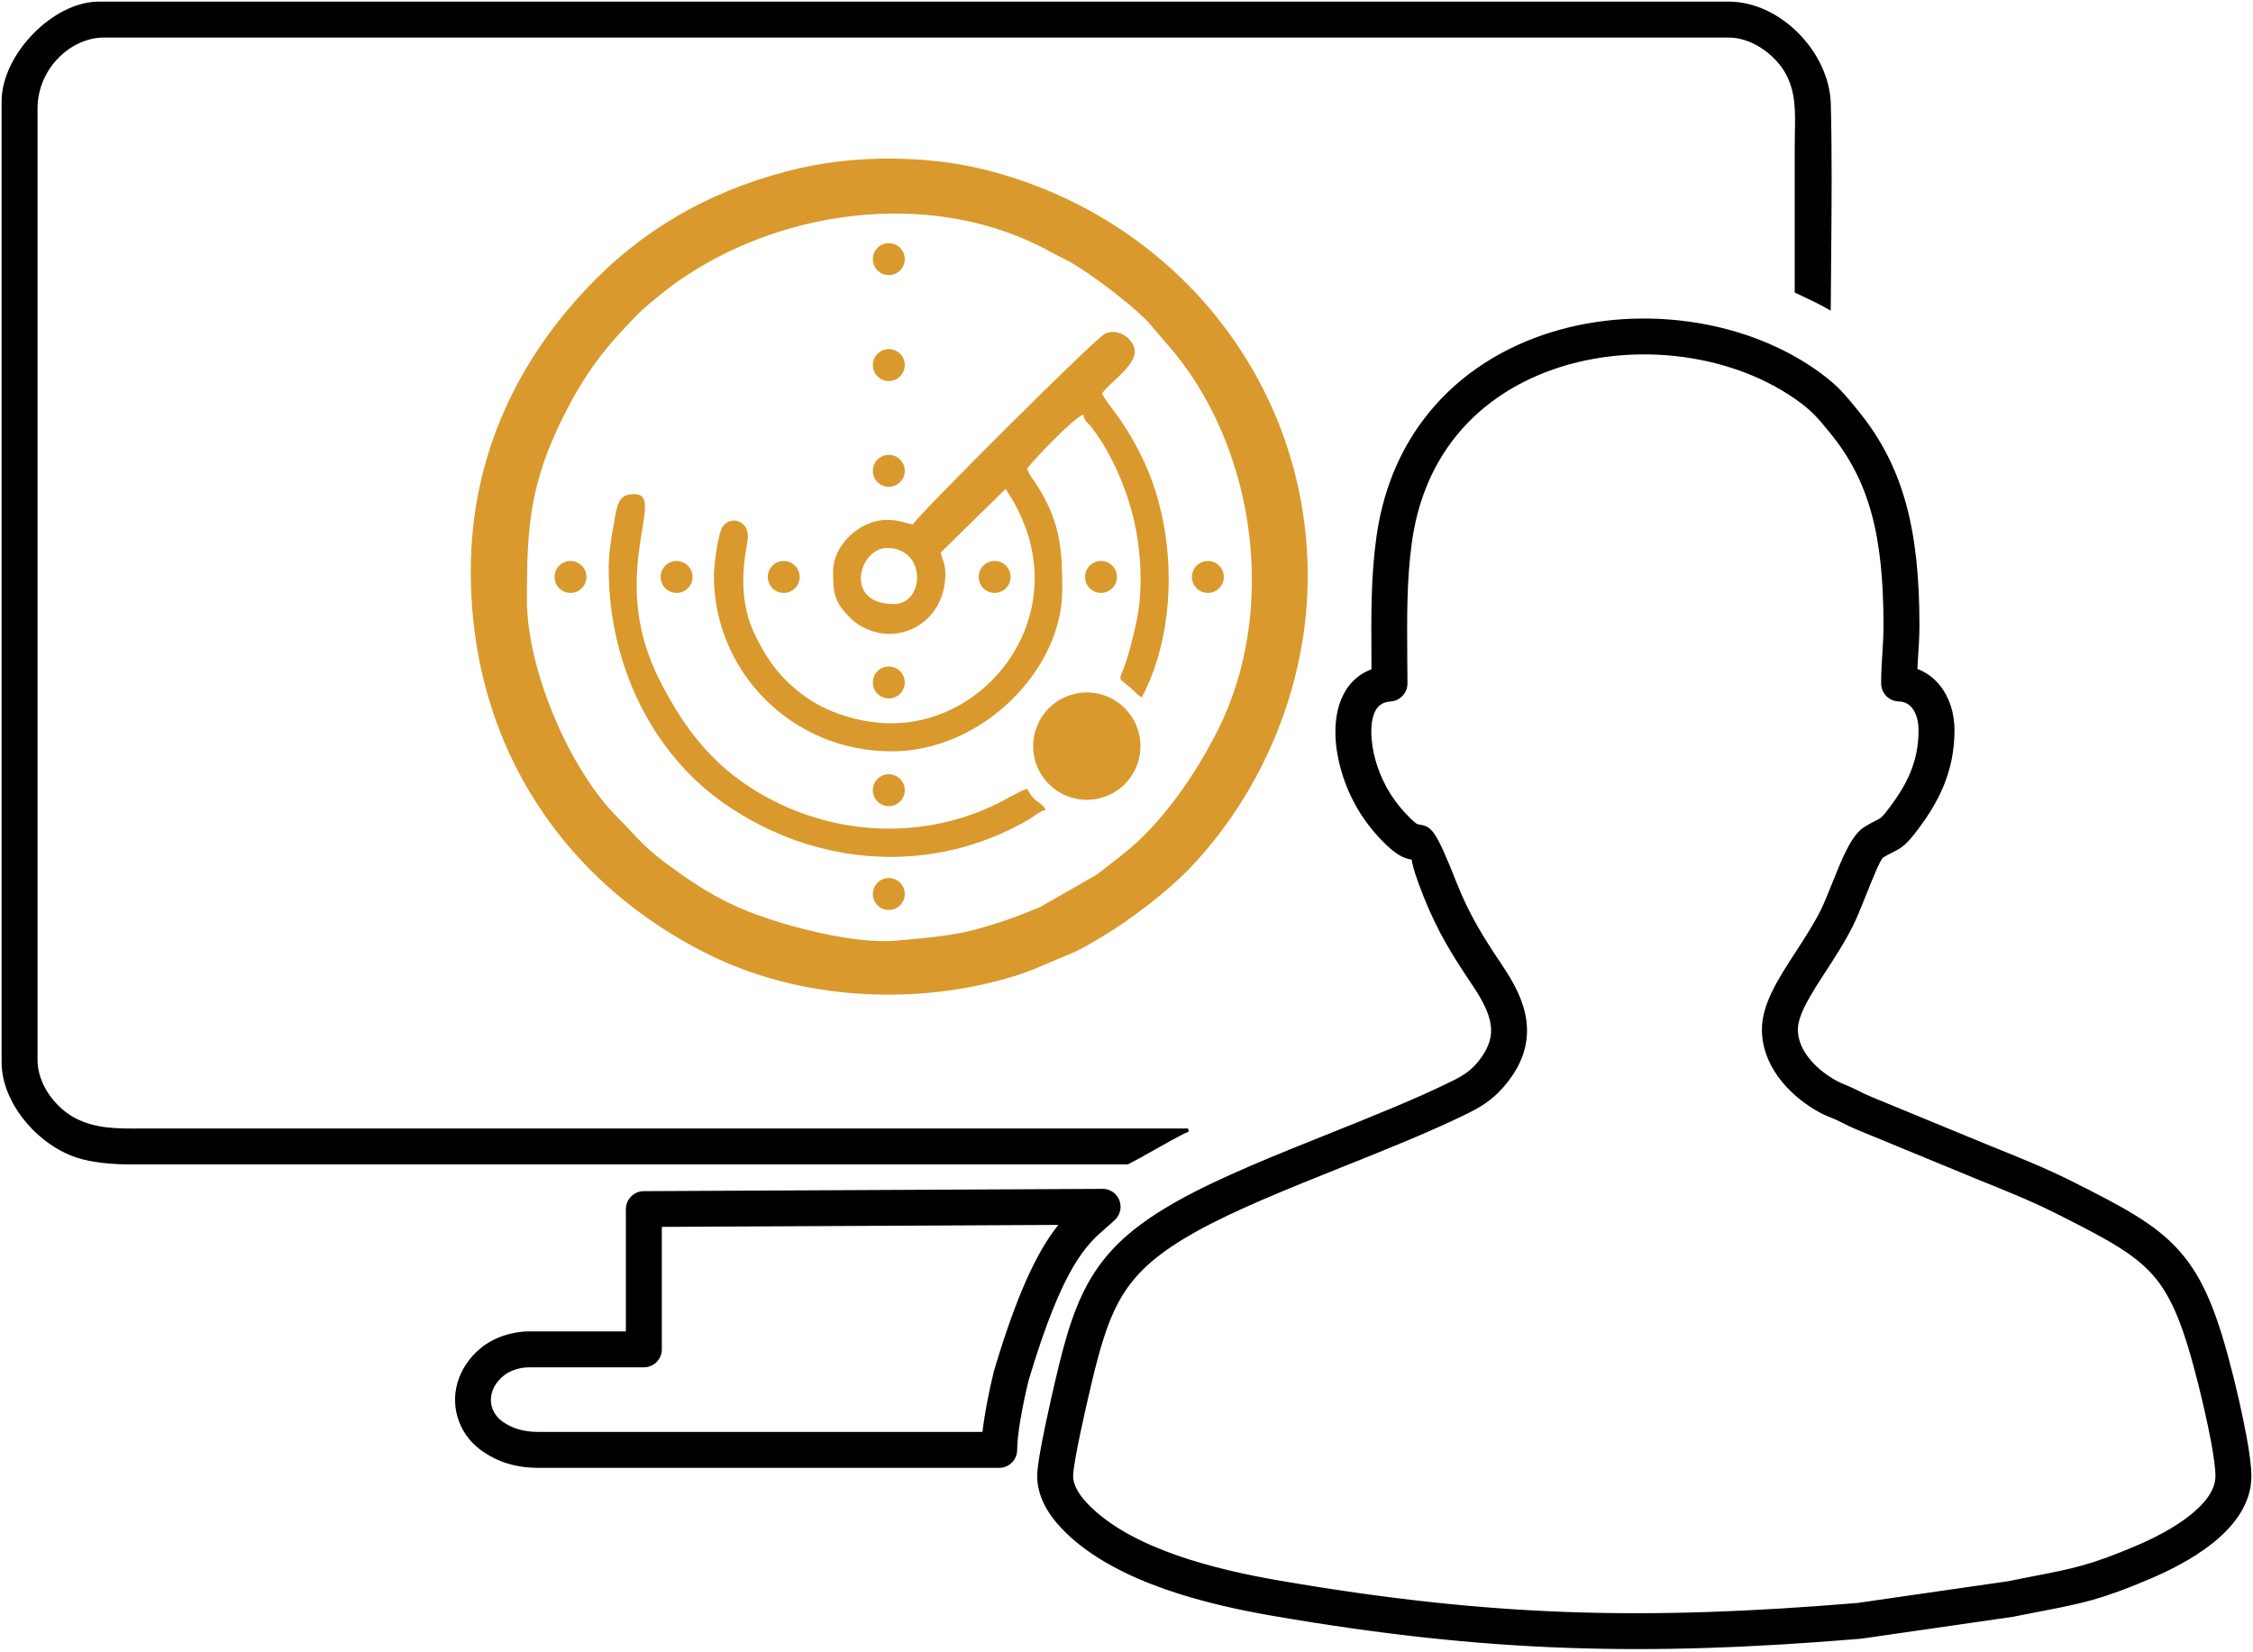 <?xml version="1.0" encoding="UTF-8"?> <svg xmlns="http://www.w3.org/2000/svg" width="701" height="514" viewBox="0 0 701 514" fill="none"> <path fill-rule="evenodd" clip-rule="evenodd" d="M1 31.549V330.51C1 336.499 3.589 342.651 7.689 347.863C12.005 353.352 17.92 357.724 24.226 359.752C26.307 360.421 28.776 360.911 31.466 361.246C34.482 361.621 37.733 361.786 41.006 361.786H350.876C350.988 361.786 356.212 358.851 360.818 356.261C363.365 354.831 365.733 353.5 367.601 352.565L367.721 352.498L369.65 351.604H47.552C43.803 351.604 44.61 351.601 44.383 351.601C36.366 351.655 30.048 351.697 23.546 348.508C20.392 346.962 17.061 344.1 14.698 340.565C12.596 337.418 11.182 333.695 11.182 329.781V33.732C11.182 27.628 13.642 22.2 17.309 18.212C21.322 13.85 26.847 11.182 32.278 11.182H537.817C541.493 11.182 545.015 12.462 548.026 14.363C551.463 16.533 554.291 19.58 555.886 22.424C559.225 28.373 559.105 34.23 558.957 41.488C558.935 42.574 558.911 43.703 558.911 46.098V90.692C559.589 91.019 560.302 91.354 561.032 91.7C563.634 92.925 566.465 94.26 569.122 95.791C569.153 90.872 569.204 85.207 569.255 79.535C569.394 63.745 569.536 47.847 569.137 32.354C568.934 24.409 565.017 16.477 559.075 10.542C553.317 4.794 545.711 1 537.817 1H30.823C23.778 1 16.422 4.999 10.74 10.803C4.941 16.725 1 24.409 1 31.549Z" fill="black" stroke="black"></path> <path d="M205.418 381.216V419.812C205.418 422.626 203.138 424.904 200.326 424.904H164.683C163.045 424.904 161.495 425.181 160.124 425.64C158.636 426.139 157.367 426.824 156.439 427.58C155.389 428.433 154.55 429.345 153.914 430.286C152.703 432.073 152.168 434.022 152.248 435.891C152.324 437.704 152.993 439.466 154.191 440.939C154.777 441.659 155.478 442.306 156.29 442.855C157.73 443.83 159.316 444.61 161.143 445.154C162.985 445.703 165.1 445.998 167.593 445.998H306.126C306.315 444.28 306.576 442.449 306.878 440.595C307.721 435.425 308.899 430.083 309.733 426.739C309.751 426.659 309.773 426.579 309.797 426.501H309.793C317.932 399.158 324.695 387.296 330.38 380.591L205.418 381.216ZM195.233 414.72V376.168H195.254C195.254 373.376 197.511 371.107 200.306 371.096L342.815 370.384C344.223 370.311 345.654 370.824 346.714 371.914C348.67 373.924 348.625 377.14 346.614 379.095C345.65 380.038 344.662 380.896 343.631 381.789C337.767 386.881 330.262 393.398 319.544 429.392C318.755 432.581 317.675 437.506 316.904 442.226C316.364 445.529 315.982 448.728 315.982 451.09C315.982 453.902 313.703 456.182 310.89 456.182H167.593C164.112 456.182 161.036 455.734 158.239 454.901C155.426 454.063 152.924 452.823 150.6 451.25C148.933 450.121 147.499 448.799 146.313 447.343C143.721 444.157 142.271 440.298 142.102 436.29C141.936 432.34 143.031 428.268 145.519 424.598C146.712 422.836 148.213 421.183 150.033 419.702C151.864 418.213 154.235 416.905 156.903 416.013C159.31 415.206 161.964 414.72 164.683 414.72H195.233Z" fill="black" stroke="black"></path> <path d="M432.598 217.744C431.846 217.815 431.217 217.938 430.704 218.109C428.955 218.692 427.807 220.012 427.122 221.725C426.225 223.967 426.018 226.889 426.274 229.965C426.515 232.869 427.151 235.779 428.016 238.373C429.121 241.695 430.562 244.701 432.321 247.454C434.068 250.19 436.158 252.702 438.567 255.048C440.4 256.833 440.822 256.902 441.114 256.951C445.135 257.605 445.959 257.74 452.83 275.009C454.842 280.068 456.906 284.259 459.207 288.293C461.529 292.366 464.097 296.285 467.09 300.758C470.743 306.22 473.614 311.645 474.399 317.491C475.238 323.731 473.732 330.048 468.411 336.695C466.738 338.787 465.076 340.44 463.2 341.883C461.306 343.34 459.288 344.544 456.904 345.73C445.671 351.32 431.697 356.914 417.656 362.535C400.93 369.231 384.103 375.967 371.998 382.707C360.784 388.952 354 394.698 349.372 401.872C344.661 409.178 341.925 418.326 338.923 431.151C338.26 433.993 336.812 440.195 335.622 445.883C334.433 451.577 333.396 457.132 333.396 459.246C333.396 460.984 334.045 462.701 334.999 464.291C336.117 466.158 337.658 467.88 339.172 469.334C345.942 475.852 355.51 480.679 365.844 484.312C376.455 488.044 387.902 490.511 398.063 492.257C431.046 497.925 459.551 501.036 487.992 502.042C516.401 503.046 544.942 501.953 577.994 499.212L624.836 492.456C629.143 491.588 631.115 491.206 632.905 490.859C645.089 488.501 650.76 487.404 665.08 481.283C669.911 479.218 676.438 476.015 681.677 471.861C686.267 468.223 689.818 463.906 689.818 459.246C689.818 456.815 689.274 452.999 688.516 448.872C687.342 442.471 685.62 435.206 684.565 430.979C680.093 413.091 676.326 403.272 670.186 396.324C664.032 389.359 654.851 384.579 639.758 376.988C632.248 373.208 623.591 369.73 615.825 366.608L615.591 366.509L578.676 351.298C578.591 351.264 578.506 351.226 578.424 351.188C576.017 350.194 574.867 349.616 572.919 348.635L572.37 348.36C572.29 348.32 572.214 348.278 572.138 348.235C571.356 347.856 570.648 347.566 569.955 347.283C568.699 346.768 567.479 346.27 566.197 345.563C561.629 343.043 556.916 339.284 553.557 334.578C550.623 330.469 548.705 325.659 548.705 320.314C548.705 312.501 553.719 304.774 559.2 296.33C561.921 292.137 564.769 287.749 566.962 283.375C567.976 281.352 569.226 278.223 570.519 274.989C573.388 267.811 576.445 260.167 580.182 257.819C581.919 256.728 583.095 256.143 584.054 255.668C585.368 255.013 585.956 254.721 588.486 251.312C590.995 247.933 593.277 244.38 594.898 240.426C596.464 236.605 597.439 232.297 597.439 227.206C597.439 224.279 596.703 221.671 595.304 219.923C594.254 218.611 592.735 217.775 590.794 217.732C588.026 217.677 585.82 215.415 585.82 212.66H585.802C585.802 209.096 585.994 206.128 586.188 203.174C586.358 200.549 586.529 197.931 586.529 194.475C586.529 180.421 585.401 169.024 582.696 159.303C580.048 149.781 575.857 141.752 569.687 134.244L569.373 133.864C566.259 130.071 564.414 127.825 560.444 124.869C550.249 117.277 537.386 112.427 523.833 110.589C510.359 108.761 496.238 109.929 483.404 114.352C470.743 118.717 459.373 126.256 451.211 137.217C444.921 145.664 440.483 156.187 438.759 168.914C437.19 180.49 437.271 192.131 437.355 204.207L437.414 212.66C437.414 215.379 435.283 217.599 432.598 217.744ZM417.692 217.945C419.409 213.655 422.445 210.269 427.227 208.583C427.223 206.17 427.216 205.197 427.211 204.247C427.124 191.781 427.039 179.765 428.694 167.562C430.664 153.024 435.783 140.935 443.054 131.17C452.541 118.43 465.614 109.718 480.103 104.724C494.42 99.788 510.165 98.487 525.187 100.523C540.395 102.585 554.902 108.083 566.491 116.714C571.452 120.408 573.595 123.016 577.211 127.419L577.523 127.8C584.623 136.438 589.442 145.666 592.483 156.597C595.469 167.328 596.714 179.583 596.714 194.475C596.714 197.955 596.524 200.877 596.332 203.81C596.234 205.309 596.136 206.81 596.071 208.472C598.953 209.469 601.349 211.257 603.222 213.597C606.104 217.2 607.625 222.064 607.625 227.206C607.625 233.687 606.343 239.268 604.288 244.286C602.286 249.165 599.584 253.396 596.642 257.359C592.65 262.739 591.385 263.368 588.55 264.778C587.788 265.155 586.855 265.621 585.593 266.413C584.652 267.004 582.225 273.071 579.948 278.769C578.612 282.108 577.322 285.338 576.033 287.91C573.542 292.88 570.56 297.474 567.715 301.859C563.105 308.959 558.889 315.456 558.889 320.314C558.889 323.359 560.052 326.198 561.832 328.69C564.221 332.036 567.687 334.774 571.092 336.652C572.109 337.212 572.928 337.547 573.774 337.893C574.681 338.263 575.607 338.644 576.642 339.15C576.744 339.191 576.845 339.238 576.945 339.289L577.494 339.565C579.374 340.511 580.489 341.071 582.278 341.812C582.363 341.843 582.45 341.874 582.535 341.91L619.456 357.122L619.605 357.179C627.568 360.38 636.445 363.947 644.334 367.915C660.501 376.049 670.369 381.208 677.785 389.6C685.219 398.013 689.548 408.98 694.431 428.512C695.49 432.753 697.237 440.147 698.502 447.041C699.376 451.801 700.003 456.264 700.003 459.246C700.003 467.61 694.768 474.455 688.003 479.818C681.889 484.667 674.495 488.309 669.059 490.633C653.729 497.184 647.721 498.348 634.815 500.846C631.886 501.411 628.665 502.035 626.854 502.399C626.649 502.453 626.439 502.497 626.223 502.528L579.443 509.276C579.26 509.313 579.073 509.338 578.883 509.354C545.574 512.117 516.664 513.214 487.635 512.186C458.625 511.16 429.692 508.011 396.351 502.283C385.783 500.467 373.807 497.876 362.501 493.901C350.918 489.828 340.069 484.298 332.129 476.655C330.081 474.683 327.949 472.279 326.285 469.502C324.456 466.45 323.211 463.004 323.211 459.246C323.211 456.409 324.358 450.119 325.676 443.815C326.996 437.506 328.383 431.557 329.017 428.844C332.267 414.955 335.312 404.921 340.818 396.384C346.408 387.715 354.279 380.956 367.065 373.835C379.78 366.757 396.879 359.91 413.877 353.107C427.62 347.606 441.297 342.13 452.369 336.619C454.247 335.685 455.744 334.808 456.993 333.846C458.264 332.869 459.381 331.761 460.494 330.369C463.84 326.191 464.815 322.426 464.333 318.844C463.8 314.87 461.547 310.732 458.656 306.409C455.529 301.732 452.839 297.63 450.373 293.305C447.884 288.938 445.63 284.354 443.4 278.749C438.663 266.843 440.162 267.088 439.483 266.975C437.898 266.718 435.607 266.344 431.487 262.329C428.552 259.471 425.974 256.358 423.767 252.903C421.571 249.466 419.771 245.71 418.387 241.556C417.255 238.161 416.431 234.43 416.13 230.801C415.754 226.304 416.151 221.796 417.692 217.945Z" fill="black" stroke="black"></path> <path fill-rule="evenodd" clip-rule="evenodd" d="M163.935 186.48C163.935 164.01 164.821 150.509 175.331 129.5C182.038 116.09 188.355 107.969 198.298 97.912C200.464 95.722 202.917 93.75 205.293 91.814C208.099 89.528 210.153 88.015 213.253 85.954C245.559 64.475 291.945 58.885 327.181 78.514C329.044 79.553 330.284 80.129 331.973 80.998C338.599 84.402 354.628 96.504 358.877 102.101L365.256 109.542C391.111 141.11 397.277 190.495 379.009 226.98C371.858 241.264 361.292 256.543 349.011 266.083C346.161 268.296 344.086 269.957 341.22 272.114L323.655 282.189C316.299 285.243 311.445 287.04 303.124 289.298C296.158 291.191 286.554 291.967 278.814 292.65C265.736 293.806 244.745 288.305 232.721 283.539C222.592 279.526 214.975 274.342 206.64 268.159C200.054 263.273 196.627 258.738 192.494 254.663C177.294 239.674 163.935 208.532 163.935 186.48ZM189.394 177.023C189.394 206.574 202.775 234.294 225.458 250.068C253.995 269.911 290.463 272.369 320.3 254.83C322.107 253.766 323.156 252.548 325.417 251.946C323.211 248.65 322.152 250.226 319.596 245.398C317.622 245.926 313.003 248.694 310.868 249.763C285.235 262.614 254.493 259.737 231.276 243.522C219.401 235.227 211.696 224.407 205.148 211.459C188.566 178.668 207.813 153.747 197.395 153.747C192.376 153.747 192.073 156.738 190.933 163.287C190.137 167.86 189.394 171.861 189.394 177.023ZM278.136 187.934C262.23 187.934 267.383 170.476 275.954 170.476C288.407 170.476 287.792 187.934 278.136 187.934ZM283.955 163.203C281.207 162.564 279.405 161.748 275.954 161.748C267.666 161.748 259.223 169.465 259.223 177.75C259.223 184.503 259.417 187.24 264.827 192.513C267.548 195.163 272.067 197.213 276.681 197.213C285.893 197.213 294.139 189.939 294.139 178.477C294.139 175.349 293.29 174.535 292.683 171.932L312.878 152.119C336.599 187.079 309.802 225.031 277.408 225.031C266.966 225.031 256.89 221.291 250.683 216.843C243.463 211.67 239.044 206.016 234.963 197.647C230.368 188.224 230.687 178.383 232.56 168.451C233.723 162.283 227.752 160.048 224.897 163.771C223.467 165.634 222.126 175.671 222.126 179.206C222.126 208.818 246.264 233.761 277.408 233.761C305.548 233.761 330.509 208.439 330.509 183.569C330.509 171.337 330.016 163.176 323.381 152.144C321.639 149.248 320.136 147.768 319.596 145.745C320.863 143.855 334.174 129.785 337.054 129.016C337.752 131.626 337.982 130.8 339.654 132.964C346.399 141.705 351.657 154.524 353.588 165.582C354.898 173.094 355.357 181.233 354.331 189.207C353.883 192.676 352.955 196.336 352.043 200.014C348.57 214.012 346.556 209.465 351.752 213.97C353.278 215.295 353.57 215.911 355.239 217.03C366.699 195.372 366.222 163.91 354.998 141.622C348.828 129.37 345.19 126.844 342.873 122.469C345.24 118.934 353.057 114.116 353.057 109.376C353.057 105.679 348.191 101.902 343.883 103.767C340.991 105.02 286.504 159.397 283.955 163.203ZM146.477 177.75C146.477 233.38 176.89 275.478 220.661 297.055C246.958 310.017 279.757 312.809 309.132 305.491C320.158 302.743 323.29 300.691 332.59 296.942C336.061 295.541 339.663 293.379 343.018 291.368C351.695 286.173 363.083 277.507 369.984 270.327C392.646 246.743 406.885 213.437 406.885 179.206C406.885 118.733 365.204 67.428 306.365 52.778C288.771 48.398 266.979 48.146 248.749 52.348C224.513 57.935 203.038 69.175 185.575 86.644C161.491 110.735 146.477 141.402 146.477 177.75Z" fill="#D9992C"></path> <path d="M338.15 248.837C347.371 248.837 354.847 241.361 354.847 232.14C354.847 222.919 347.371 215.443 338.15 215.443C328.929 215.443 321.453 222.919 321.453 232.14C321.453 241.361 328.929 248.837 338.15 248.837Z" fill="#D9992C"></path> <path d="M276.543 283.106C279.285 283.106 281.508 280.883 281.508 278.141C281.508 275.399 279.285 273.176 276.543 273.176C273.801 273.176 271.578 275.399 271.578 278.141C271.578 280.883 273.801 283.106 276.543 283.106Z" fill="#D9992C"></path> <path d="M276.543 250.813C279.285 250.813 281.508 248.59 281.508 245.848C281.508 243.106 279.285 240.883 276.543 240.883C273.801 240.883 271.578 243.106 271.578 245.848C271.578 248.59 273.801 250.813 276.543 250.813Z" fill="#D9992C"></path> <path d="M276.543 217.299C279.285 217.299 281.508 215.076 281.508 212.334C281.508 209.592 279.285 207.369 276.543 207.369C273.801 207.369 271.578 209.592 271.578 212.334C271.578 215.076 273.801 217.299 276.543 217.299Z" fill="#D9992C"></path> <path d="M276.543 151.453C279.285 151.453 281.508 149.23 281.508 146.488C281.508 143.746 279.285 141.523 276.543 141.523C273.801 141.523 271.578 143.746 271.578 146.488C271.578 149.23 273.801 151.453 276.543 151.453Z" fill="#D9992C"></path> <path d="M276.543 118.541C279.285 118.541 281.508 116.318 281.508 113.576C281.508 110.834 279.285 108.611 276.543 108.611C273.801 108.611 271.578 110.834 271.578 113.576C271.578 116.318 273.801 118.541 276.543 118.541Z" fill="#D9992C"></path> <path d="M276.543 85.588C279.285 85.588 281.508 83.365 281.508 80.623C281.508 77.881 279.285 75.658 276.543 75.658C273.801 75.658 271.578 77.881 271.578 80.623C271.578 83.365 273.801 85.588 276.543 85.588Z" fill="#D9992C"></path> <path d="M243.848 184.467C246.59 184.467 248.813 182.244 248.813 179.502C248.813 176.76 246.59 174.537 243.848 174.537C241.106 174.537 238.883 176.76 238.883 179.502C238.883 182.244 241.106 184.467 243.848 184.467Z" fill="#D9992C"></path> <path d="M210.52 184.467C213.262 184.467 215.485 182.244 215.485 179.502C215.485 176.76 213.262 174.537 210.52 174.537C207.778 174.537 205.555 176.76 205.555 179.502C205.555 182.244 207.778 184.467 210.52 184.467Z" fill="#D9992C"></path> <path d="M177.504 184.467C180.246 184.467 182.469 182.244 182.469 179.502C182.469 176.76 180.246 174.537 177.504 174.537C174.762 174.537 172.539 176.76 172.539 179.502C172.539 182.244 174.762 184.467 177.504 184.467Z" fill="#D9992C"></path> <path d="M309.473 184.467C312.215 184.467 314.438 182.244 314.438 179.502C314.438 176.76 312.215 174.537 309.473 174.537C306.731 174.537 304.508 176.76 304.508 179.502C304.508 182.244 306.731 184.467 309.473 184.467Z" fill="#D9992C"></path> <path d="M342.567 184.467C345.309 184.467 347.532 182.244 347.532 179.502C347.532 176.76 345.309 174.537 342.567 174.537C339.824 174.537 337.602 176.76 337.602 179.502C337.602 182.244 339.824 184.467 342.567 184.467Z" fill="#D9992C"></path> <path d="M375.817 184.467C378.559 184.467 380.782 182.244 380.782 179.502C380.782 176.76 378.559 174.537 375.817 174.537C373.074 174.537 370.852 176.76 370.852 179.502C370.852 182.244 373.074 184.467 375.817 184.467Z" fill="#D9992C"></path> </svg> 